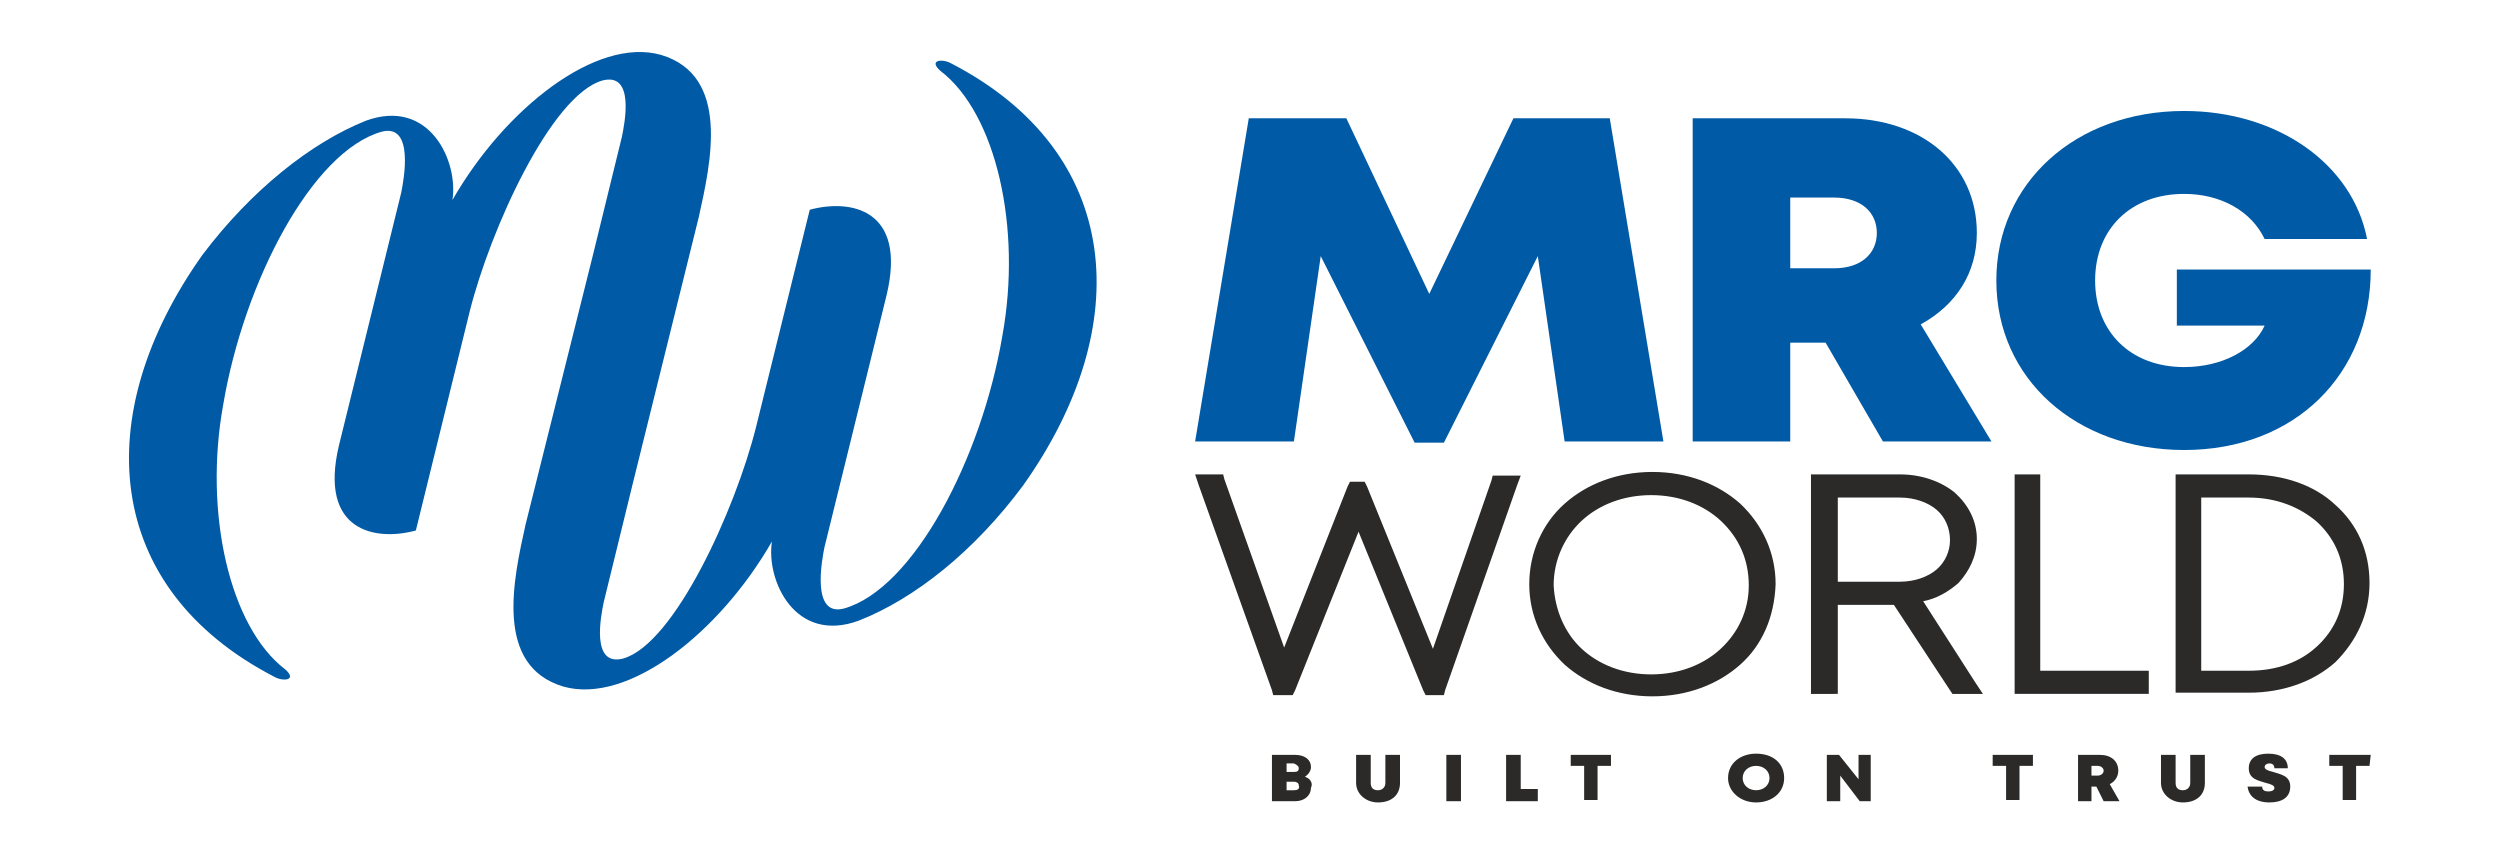 <?xml version="1.0" encoding="utf-8"?>
<!-- Generator: Adobe Illustrator 23.0.5, SVG Export Plug-In . SVG Version: 6.00 Build 0)  -->
<svg version="1.1" id="Layer_1" xmlns:xodm="http://www.corel.com/coreldraw/odm/2003"
	 xmlns="http://www.w3.org/2000/svg" xmlns:xlink="http://www.w3.org/1999/xlink" x="0px" y="0px" viewBox="0 0 205 70"
	 style="enable-background:new 0 0 205 70;" xml:space="preserve">
<style type="text/css">
	.st0{fill:#005AA5;}
	.st1{fill-rule:evenodd;clip-rule:evenodd;fill:#2B2A29;}
	.st2{fill:#2B2A29;}
	.st3{fill-rule:evenodd;clip-rule:evenodd;fill:#005AA5;}
</style>
<g id="Layer_x0020_1">
	<g id="_1378259046560">
		<polygon class="st0" points="136.4,36.2 132,9.7 124.1,9.7 117.2,24.1 110.4,9.7 102.4,9.7 98,36.2 106.1,36.2 108.3,21 116,36.3 
			118.4,36.3 126.1,21 128.3,36.2 		"/>
		<path class="st0" d="M154.4,36.2h8.9l-5.8-9.6c2.9-1.6,4.6-4.2,4.6-7.5c0-5.6-4.5-9.4-10.8-9.4h-12.5v26.5h8v-8.1h2.9L154.4,36.2
			L154.4,36.2z M146.8,16.2h3.6c2.2,0,3.5,1.2,3.5,2.9c0,1.7-1.3,2.9-3.5,2.9h-3.6V16.2L146.8,16.2z"/>
		<path class="st0" d="M178.5,22.1v4.6h7.2c-0.9,2-3.5,3.4-6.6,3.4c-4.4,0-7.3-2.9-7.3-7.1c0-4.2,2.9-7.1,7.3-7.1
			c3,0,5.5,1.4,6.6,3.7h8.4c-1.2-6.2-7.4-10.5-15-10.5c-8.9,0-15.4,5.9-15.4,13.9c0,8.1,6.6,13.9,15.4,13.9
			c9.1,0,15.3-6.2,15.3-14.8H178.5L178.5,22.1z"/>
		<path class="st1" d="M117.5,53.2l4.8-13.8l0.1-0.4h0.5h0.9h0.9l-0.3,0.8l-5.9,16.8l-0.1,0.4H118h-0.7h-0.4l-0.2-0.4l-5.3-13
			l-5.2,13l-0.2,0.4h-0.4h-0.7h-0.5l-0.1-0.4l-6-16.8L98,38.9h0.9h0.9h0.5l0.1,0.4l4.9,13.8l5.2-13.2l0.2-0.4h0.4h0.4h0.4l0.2,0.4
			L117.5,53.2L117.5,53.2z M142.7,54.5c-1.8,1.6-4.3,2.6-7.2,2.6c-2.9,0-5.4-1-7.2-2.6c-1.8-1.7-2.9-4-2.9-6.6c0-2.6,1.1-5,2.9-6.6
			c1.8-1.6,4.3-2.6,7.2-2.6c2.9,0,5.4,1,7.2,2.6c1.8,1.7,2.9,4,2.9,6.6C145.5,50.6,144.5,52.9,142.7,54.5L142.7,54.5z M129.7,53.2
			c1.4,1.3,3.4,2.1,5.7,2.1c2.3,0,4.3-0.8,5.7-2.1c1.4-1.3,2.3-3.1,2.3-5.2c0-2.1-0.8-3.9-2.3-5.3c-1.4-1.3-3.4-2.1-5.7-2.1
			c-2.3,0-4.3,0.8-5.7,2.1c-1.4,1.3-2.3,3.2-2.3,5.3C127.5,50,128.3,51.9,129.7,53.2L129.7,53.2z M160.3,40.4L160.3,40.4
			c1.1,1,1.8,2.3,1.8,3.8c0,1.4-0.6,2.6-1.5,3.6c-0.8,0.7-1.8,1.3-2.9,1.5L162,56l0.6,0.9h-1.1h-1h-0.4l-0.2-0.3l-4.6-7h-4.6v6.7
			v0.6H150h-0.9h-0.6v-0.6V39.5v-0.6h0.6h6.7C157.6,38.9,159.2,39.5,160.3,40.4L160.3,40.4z M155.8,40.8h-5.1v6.9h5.1
			c1.2,0,2.3-0.4,3-1c0.7-0.6,1.1-1.5,1.1-2.4c0-1-0.4-1.9-1.1-2.5C158.1,41.2,157,40.8,155.8,40.8L155.8,40.8z M167.3,39.5V55h8.3
			h0.6v0.6v0.7v0.6h-0.6h-9.8h-0.6v-0.6V39.5v-0.6h0.6h0.9h0.6L167.3,39.5L167.3,39.5z M179,38.9h5.4c2.9,0,5.4,0.9,7.1,2.5
			c1.8,1.6,2.8,3.8,2.8,6.4c0,2.6-1.1,4.8-2.8,6.5c-1.8,1.6-4.3,2.5-7.1,2.5H179h-0.6v-0.6V39.5v-0.6H179z M180.5,55h3.9
			c2.3,0,4.2-0.7,5.6-2c1.4-1.3,2.2-3,2.2-5.1c0-2.1-0.8-3.8-2.2-5.1c-1.4-1.2-3.3-2-5.6-2h-3.9V55z"/>
		<path class="st2" d="M107,63.7c0.3-0.2,0.5-0.5,0.5-0.8c0-0.6-0.5-1-1.3-1h-1.9v3.8h1.9c0.8,0,1.3-0.5,1.3-1.1
			C107.7,64.2,107.4,63.8,107,63.7L107,63.7z M106.5,63c0,0.2-0.1,0.3-0.4,0.3h-0.6v-0.7h0.6C106.3,62.7,106.5,62.8,106.5,63
			L106.5,63z M106.1,64.8h-0.6v-0.7h0.6c0.2,0,0.4,0.1,0.4,0.3C106.6,64.7,106.4,64.8,106.1,64.8L106.1,64.8z M113,65.8
			c1.1,0,1.8-0.6,1.8-1.6v-2.3h-1.2v2.3c0,0.4-0.3,0.6-0.6,0.6c-0.4,0-0.6-0.2-0.6-0.6v-2.3h-1.2v2.3C111.2,65.1,112,65.8,113,65.8
			L113,65.8L113,65.8z M118.6,65.7h1.2v-3.8h-1.2V65.7z M124.7,64.7v-2.8h-1.2v3.8h2.6v-1H124.7z M132.2,61.9h-3.4v0.9h1.1v2.8h1.1
			v-2.8h1.1V61.9L132.2,61.9z M144,65.8c1.3,0,2.3-0.8,2.3-2s-0.9-2-2.3-2c-1.3,0-2.3,0.8-2.3,2C141.7,64.9,142.7,65.8,144,65.8
			L144,65.8z M144,64.8c-0.6,0-1.1-0.4-1.1-1c0-0.6,0.5-1,1.1-1c0.6,0,1.1,0.4,1.1,1C145.1,64.4,144.6,64.8,144,64.8L144,64.8z
			 M152.4,61.9v2l-1.6-2h-1v3.8h1.1v-2.1l1.6,2.1h0.9v-3.8L152.4,61.9L152.4,61.9z M166.8,61.9h-3.4v0.9h1.1v2.8h1.1v-2.8h1.1V61.9
			L166.8,61.9z M172.5,65.7h1.3l-0.8-1.4c0.4-0.2,0.7-0.6,0.7-1.1c0-0.8-0.6-1.3-1.5-1.3h-1.8v3.8h1.1v-1.2h0.4L172.5,65.7z
			 M171.5,62.8h0.5c0.3,0,0.5,0.2,0.5,0.4c0,0.2-0.2,0.4-0.5,0.4h-0.5V62.8L171.5,62.8z M179,65.8c1.1,0,1.8-0.6,1.8-1.6v-2.3h-1.2
			v2.3c0,0.4-0.3,0.6-0.6,0.6c-0.4,0-0.6-0.2-0.6-0.6v-2.3h-1.2v2.3C177.2,65.1,178,65.8,179,65.8L179,65.8z M186.1,65.8
			c1,0,1.7-0.4,1.7-1.3c0-0.9-0.8-1-1.4-1.2c-0.4-0.1-0.7-0.2-0.7-0.4c0-0.2,0.2-0.3,0.4-0.3c0.2,0,0.4,0.1,0.4,0.4h1.1
			c0-0.8-0.6-1.2-1.6-1.2c-1,0-1.6,0.4-1.6,1.2c0,0.9,0.8,1,1.4,1.2c0.4,0.1,0.7,0.2,0.7,0.4c0,0.2-0.2,0.3-0.5,0.3
			c-0.3,0-0.5-0.1-0.5-0.4h-1.2C184.4,65.3,185,65.8,186.1,65.8L186.1,65.8L186.1,65.8z M194.4,61.9H191v0.9h1.1v2.8h1.1v-2.8h1.1
			L194.4,61.9L194.4,61.9z"/>
		<path class="st3" d="M83.9,39.8c9.3-13.1,8.2-27.3-5.9-34.6c-0.7-0.4-1.9-0.3-0.9,0.6c4.6,3.5,6.7,12.9,5.1,21.7
			c-1.7,10.1-7.3,20.8-13,22.4c-2.7,0.7-1.8-4-1.6-5l5.1-20.7c1.7-7.1-3-7.9-6.3-7L62,35c-1.7,6.8-6.7,17.8-10.9,19
			c-2.7,0.7-1.8-3.6-1.6-4.6l2.4-9.8l0,0l5.4-21.8c1-4.5,2.6-11.6-3.1-13.3C48.9,3,41.4,8.9,37.1,16.4c0.5-3.2-1.9-8.4-7.1-6.5
			c-4.5,1.8-9.4,5.7-13.4,11l0,0c-9.3,13.1-8.2,27.3,5.9,34.6c0.7,0.4,1.9,0.3,0.9-0.6c-4.6-3.5-6.7-12.9-5.1-21.7
			c1.7-10.1,7.3-20.8,13-22.4c2.7-0.7,1.8,4,1.6,5l-5.1,20.7c-1.7,7.1,3,7.9,6.3,7l4.4-17.9c1.7-6.8,6.7-17.8,10.9-19
			c2.7-0.7,1.8,3.6,1.6,4.6l-2.4,9.8l0,0L43.1,43c-1,4.5-2.6,11.6,3.1,13.3c5.3,1.5,12.8-4.4,17.1-11.9c-0.5,3.2,1.9,8.4,7.1,6.5
			C75,49.1,79.9,45.2,83.9,39.8L83.9,39.8z"/>
	</g>
</g>
</svg>
